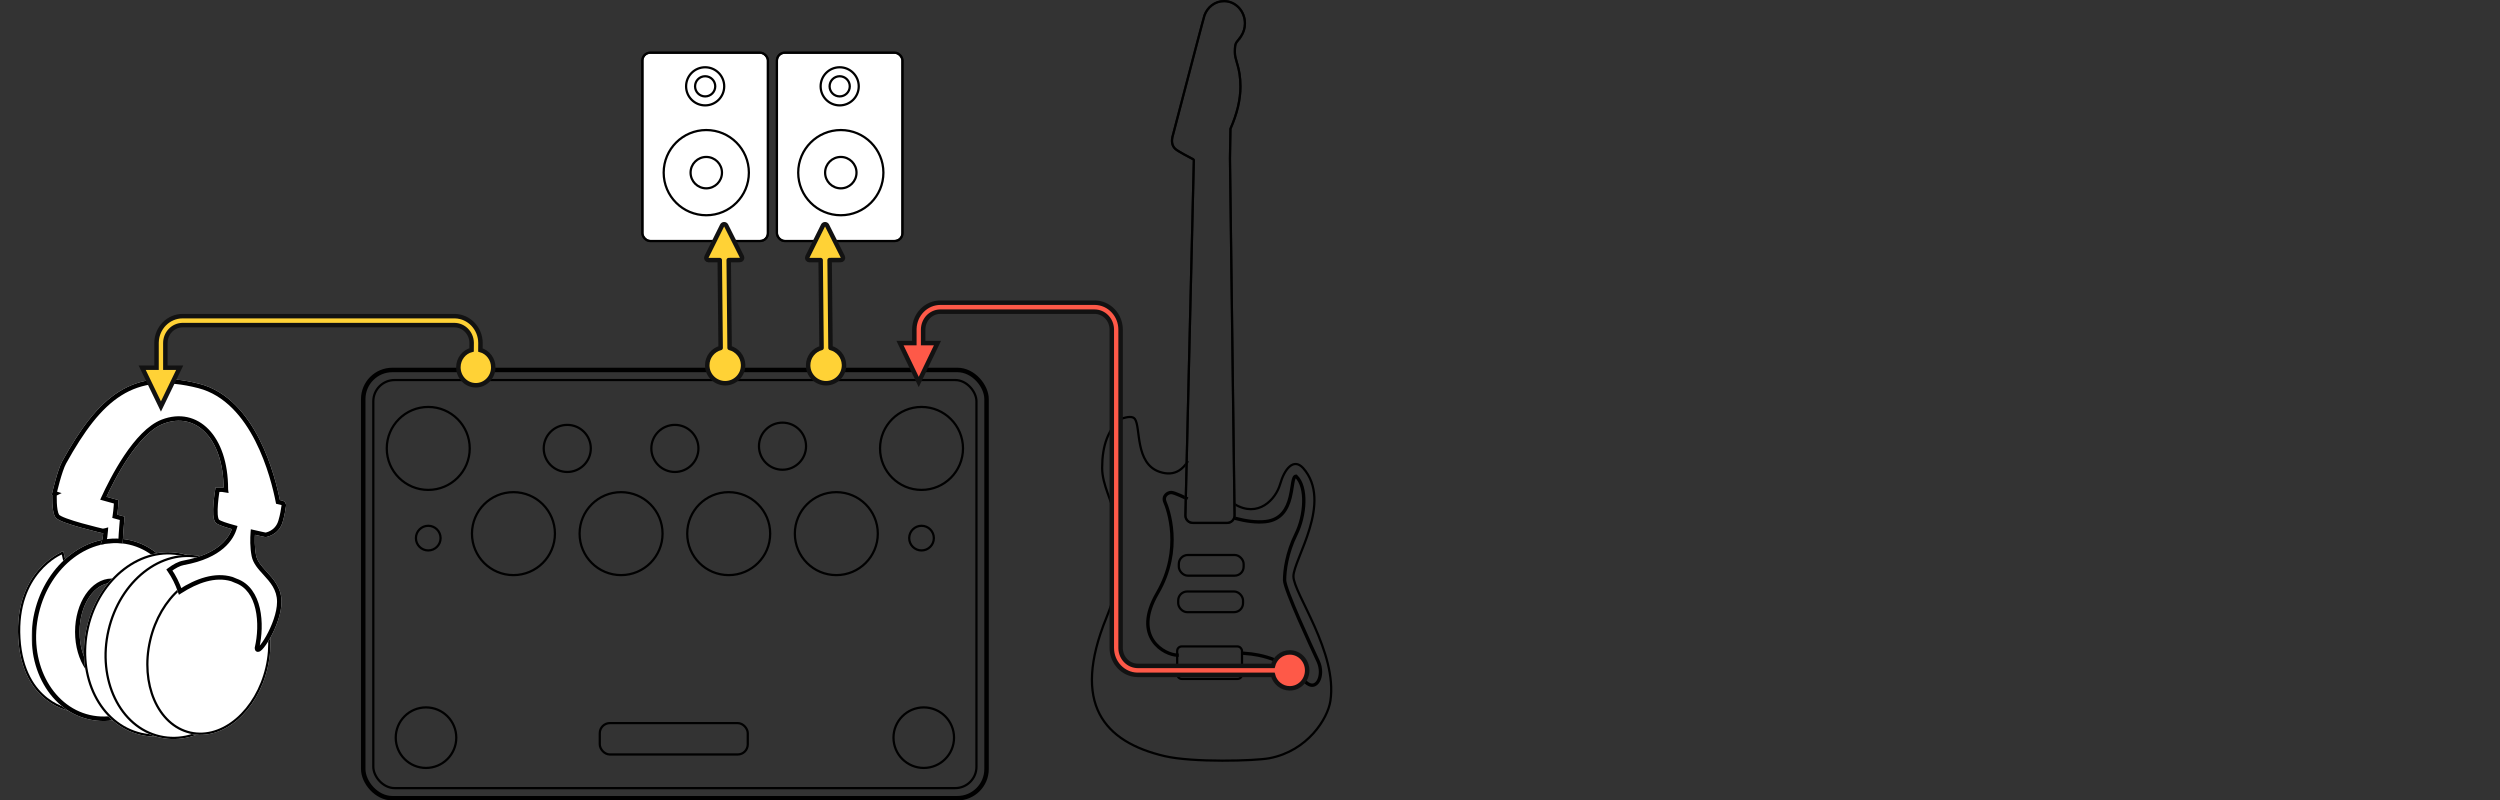 <svg width="1115" height="357" viewBox="0 0 1115 357" fill="none" xmlns="http://www.w3.org/2000/svg">
<rect x="0" y="0" width="1115" height="357" fill="#333333" stroke="none"/>
<rect x="162" y="165" width="278" height="191" rx="13" stroke="black" stroke-width="2"/>
<rect x="166.5" y="169.5" width="269" height="182" rx="9.5" stroke="black"/>
<rect x="267.5" y="322.5" width="66" height="14" rx="4.5" stroke="black"/>
<circle cx="191" cy="200" r="18.5" stroke="black"/>
<circle cx="411" cy="200" r="18.5" stroke="black"/>
<circle cx="229" cy="238" r="18.5" stroke="black"/>
<circle cx="277" cy="238" r="18.5" stroke="black"/>
<circle cx="325" cy="238" r="18.5" stroke="black"/>
<circle cx="373" cy="238" r="18.5" stroke="black"/>
<circle cx="301" cy="200" r="10.5" stroke="black"/>
<circle cx="253" cy="200" r="10.5" stroke="black"/>
<circle cx="191" cy="240" r="5.5" stroke="black"/>
<circle cx="411" cy="240" r="5.5" stroke="black"/>
<circle cx="349" cy="199" r="10.5" stroke="black"/>
<circle cx="190" cy="329" r="13.5" stroke="black"/>
<circle cx="412" cy="329" r="13.5" stroke="black"/>
<path d="M529.832 205.645C528.65 207.558 527.303 208.973 525.791 209.891C523.344 211.375 520.464 211.557 517.152 210.436C506.172 206.72 508.807 190.54 506.172 186.872C505.306 185.667 503.199 185.667 499.851 186.872C494.321 191.325 491.556 198.598 491.556 208.693C491.556 223.834 509.133 237.054 493.444 275.527C477.755 313.999 492.372 330.856 519.4 337.221C531.942 340.175 559.888 339.376 566.202 338.162C583.24 334.888 592.179 320.498 593.363 312.585C596.611 290.886 576.873 264.561 576.873 257.047C576.873 249.532 594.704 223.903 581.149 208.693C576.873 204.128 572.873 209.176 570.93 215.95C568.987 222.724 561.124 231.265 550.492 224.773" stroke="black"/>
<path d="M576.892 213.104L577.349 213.306L577.349 213.306L576.892 213.104ZM578.122 212.153L578.466 211.79L578.321 211.653H578.122V212.153ZM578.195 212.221L578.538 211.858L578.538 211.858L578.195 212.221ZM581.737 224.021L582.237 224.033L582.237 224.033L581.737 224.021ZM578.247 238.392L578.695 238.614L578.247 238.392ZM573.684 261.121L573.205 261.266L573.205 261.266L573.684 261.121ZM575.083 265.137L574.615 265.314L574.615 265.314L575.083 265.137ZM579.539 275.914L579.081 276.114L579.081 276.114L579.539 275.914ZM588.04 294.665L588.493 294.454L588.493 294.454L588.04 294.665ZM588.127 294.853L588.581 294.642L588.581 294.642L588.127 294.853ZM588.223 303.821L588.658 304.066L588.658 304.066L588.223 303.821ZM585.61 305.827L585.544 305.332L585.544 305.332L585.61 305.827ZM581.986 304.249L581.638 304.607L581.638 304.607L581.986 304.249ZM581.849 304.115L581.5 304.474L581.5 304.474L581.849 304.115ZM561.256 292.443L561.358 291.954L561.358 291.954L561.256 292.443ZM554.766 291.617L554.267 291.583L554.233 292.082L554.732 292.116L554.766 291.617ZM554.799 291.118L554.833 290.619L554.334 290.586L554.301 291.085L554.799 291.118ZM561.358 291.954L561.256 292.443L561.256 292.443L561.358 291.954ZM582.198 303.757L581.849 304.116L581.849 304.116L582.198 303.757ZM582.335 303.89L581.986 304.249L581.986 304.249L582.335 303.89ZM585.544 305.332L585.478 304.836L585.478 304.836L585.544 305.332ZM587.787 303.576L587.351 303.331L587.351 303.331L587.787 303.576ZM587.674 295.064L588.127 294.853L588.127 294.853L587.674 295.064ZM587.586 294.875L587.133 295.086L587.133 295.086L587.586 294.875ZM579.081 276.114L578.622 276.313L578.622 276.313L579.081 276.114ZM574.615 265.314L574.148 265.492L574.148 265.492L574.615 265.314ZM573.205 261.266L572.727 261.41L572.727 261.41L573.205 261.266ZM577.799 238.17L578.247 238.392L577.799 238.17ZM581.238 224.008L581.737 224.021L581.737 224.021L581.238 224.008ZM577.931 212.662L578.28 212.304L578.092 212.121L577.835 212.171L577.931 212.662ZM577.349 213.306L576.892 213.104L576.892 213.104L577.349 213.306ZM576.818 215.376L577.31 215.463L577.31 215.463L576.818 215.376ZM576.55 217.035L576.056 216.959L576.056 216.959L576.55 217.035ZM575.619 221.961L576.104 222.084L576.104 222.084L575.619 221.961ZM572.32 228.937L572.701 229.261L572.701 229.261L572.32 228.937ZM564.551 232.874L564.608 233.37L564.608 233.37L564.551 232.874ZM550.901 231.435L550.418 231.309L550.291 231.792L550.775 231.919L550.901 231.435ZM551.028 230.952L551.155 230.468L550.671 230.341L550.544 230.825L551.028 230.952ZM564.493 232.377L564.435 231.88L564.435 231.88L564.493 232.377ZM571.94 228.613L572.32 228.937L572.32 228.937L571.94 228.613ZM575.134 221.839L575.619 221.961L575.619 221.961L575.134 221.839ZM576.051 216.985L575.557 216.909L575.557 216.909L576.051 216.985ZM576.325 215.289L576.818 215.376L576.818 215.376L576.325 215.289ZM519.739 220.643L520.119 220.968L520.119 220.968L519.739 220.643ZM524.163 219.833L524.327 219.361L524.327 219.361L524.163 219.833ZM526.476 220.756L526.275 221.215L526.275 221.215L526.476 220.756ZM528.482 221.676L528.697 221.225L528.697 221.225L528.482 221.676ZM529.107 221.979L528.887 222.428L528.887 222.428L529.107 221.979ZM529.28 222.064L529.502 221.616L529.502 221.616L529.28 222.064ZM529.325 222.087L529.548 221.639L529.548 221.639L529.325 222.087ZM529.336 222.092L529.56 221.645L529.56 221.645L529.336 222.092ZM529.339 222.094L529.564 221.647L529.563 221.647L529.339 222.094ZM529.34 222.094L529.565 221.647L529.564 221.647L529.34 222.094ZM529.34 222.094L529.787 222.318L530.011 221.872L529.565 221.648L529.34 222.094ZM529.228 222.318L529.675 222.542L529.675 222.542L529.228 222.318ZM529.116 222.541L528.893 222.988L529.339 223.212L529.563 222.766L529.116 222.541ZM529.116 222.541L528.892 222.988L528.893 222.988L529.116 222.541ZM529.115 222.541L529.339 222.094L529.339 222.094L529.115 222.541ZM529.113 222.539L529.337 222.092L529.336 222.092L529.113 222.539ZM529.101 222.534L529.325 222.087L529.324 222.086L529.101 222.534ZM529.057 222.512L529.28 222.064L529.28 222.064L529.057 222.512ZM528.887 222.428L528.666 222.876L528.666 222.876L528.887 222.428ZM528.266 222.127L528.482 221.676L528.482 221.676L528.266 222.127ZM526.275 221.215L526.075 221.673L526.075 221.673L526.275 221.215ZM523.999 220.306L523.835 220.778L523.835 220.778L523.999 220.306ZM520.119 220.968L519.739 220.643L519.739 220.643L520.119 220.968ZM519.814 223.864L519.356 224.065L519.356 224.065L519.814 223.864ZM516.409 264.687L515.977 264.435L515.977 264.435L516.409 264.687ZM514.469 285.637L514.884 285.359L514.884 285.359L514.469 285.637ZM519.907 290.432L520.139 289.989L520.139 289.989L519.907 290.432ZM525.222 291.948H525.722V291.448H525.222V291.948ZM525.222 292.448V292.948H525.722V292.448H525.222ZM519.676 290.875L519.907 290.432L519.907 290.432L519.676 290.875ZM514.053 285.916L513.638 286.194L513.638 286.194L514.053 285.916ZM515.977 264.435L516.409 264.687L516.409 264.687L515.977 264.435ZM519.356 224.065L519.814 223.864L519.814 223.864L519.356 224.065ZM578.023 211.653C577.16 211.653 576.689 212.325 576.435 212.902L577.349 213.306C577.566 212.815 577.789 212.653 578.023 212.653V211.653ZM578.122 211.653H578.023V212.653H578.122V211.653ZM578.538 211.858L578.466 211.79L577.779 212.517L577.851 212.585L578.538 211.858ZM582.237 224.033C582.359 219.147 581.326 214.491 578.538 211.858L577.851 212.585C580.323 214.919 581.357 219.207 581.238 224.008L582.237 224.033ZM578.695 238.614C580.814 234.333 582.114 228.96 582.237 224.033L581.238 224.008C581.118 228.796 579.851 234.025 577.799 238.17L578.695 238.614ZM573.671 258.713C573.671 254.693 574.617 246.851 578.695 238.614L577.799 238.17C573.641 246.568 572.671 254.566 572.671 258.713H573.671ZM574.163 260.977C573.826 259.86 573.671 259.104 573.671 258.713H572.671C572.671 259.269 572.871 260.155 573.205 261.266L574.163 260.977ZM575.55 264.96C574.966 263.418 574.491 262.066 574.163 260.977L573.205 261.266C573.543 262.386 574.027 263.763 574.615 265.314L575.55 264.96ZM579.998 275.714C578.31 271.839 576.719 268.041 575.55 264.96L574.615 265.314C575.792 268.418 577.391 272.233 579.081 276.114L579.998 275.714ZM588.493 294.454C586.968 291.178 583.306 283.314 579.998 275.714L579.081 276.114C582.395 283.726 586.062 291.601 587.587 294.876L588.493 294.454ZM588.581 294.642L588.493 294.454L587.587 294.876L587.674 295.064L588.581 294.642ZM588.658 304.066C589.971 301.729 590.135 297.981 588.581 294.642L587.674 295.064C589.113 298.155 588.919 301.56 587.787 303.576L588.658 304.066ZM585.677 306.323C586.987 306.147 587.997 305.242 588.658 304.066L587.787 303.576C587.222 304.581 586.443 305.211 585.544 305.332L585.677 306.323ZM581.638 304.607C582.981 305.912 584.365 306.498 585.677 306.323L585.544 305.332C584.646 305.452 583.552 305.073 582.335 303.89L581.638 304.607ZM581.5 304.474L581.638 304.607L582.335 303.89L582.197 303.757L581.5 304.474ZM561.154 292.933C571.936 295.18 576.587 299.7 581.5 304.474L582.197 303.757C577.241 298.942 572.422 294.26 561.358 291.954L561.154 292.933ZM554.732 292.116C557.061 292.273 559.239 292.533 561.154 292.933L561.358 291.954C559.384 291.542 557.157 291.277 554.799 291.118L554.732 292.116ZM554.301 291.085L554.267 291.583L555.265 291.651L555.298 291.152L554.301 291.085ZM561.46 291.464C559.457 291.046 557.205 290.779 554.833 290.619L554.766 291.617C557.109 291.775 559.312 292.038 561.256 292.443L561.46 291.464ZM582.546 303.398C577.57 298.564 572.666 293.8 561.46 291.464L561.256 292.443C572.18 294.721 576.915 299.322 581.849 304.116L582.546 303.398ZM582.683 303.531L582.546 303.398L581.849 304.116L581.986 304.249L582.683 303.531ZM585.478 304.836C584.786 304.929 583.837 304.652 582.683 303.531L581.986 304.249C583.267 305.492 584.506 305.975 585.61 305.827L585.478 304.836ZM587.351 303.331C586.835 304.249 586.171 304.743 585.478 304.836L585.61 305.827C586.715 305.679 587.609 304.912 588.223 303.821L587.351 303.331ZM587.221 295.275C588.602 298.242 588.394 301.475 587.351 303.331L588.223 303.821C589.445 301.645 589.624 298.068 588.127 294.853L587.221 295.275ZM587.133 295.086L587.221 295.275L588.127 294.853L588.039 294.664L587.133 295.086ZM578.622 276.313C581.939 283.931 585.608 291.81 587.133 295.086L588.039 294.664C586.514 291.388 582.85 283.519 579.539 275.914L578.622 276.313ZM574.148 265.492C575.329 268.606 576.932 272.43 578.622 276.313L579.539 275.914C577.851 272.036 576.256 268.23 575.083 265.137L574.148 265.492ZM572.727 261.41C573.069 262.546 573.557 263.935 574.148 265.492L575.083 265.137C574.496 263.591 574.017 262.226 573.684 261.121L572.727 261.41ZM572.171 258.713C572.171 259.351 572.393 260.302 572.727 261.41L573.684 261.121C573.349 260.008 573.171 259.186 573.171 258.713H572.171ZM577.351 237.948C573.153 246.426 572.171 254.503 572.171 258.713H573.171C573.171 254.63 574.129 246.709 578.247 238.392L577.351 237.948ZM580.738 223.996C580.62 228.714 579.369 233.871 577.351 237.948L578.247 238.392C580.332 234.179 581.616 228.878 581.737 224.021L580.738 223.996ZM577.583 213.02C579.844 215.223 580.855 219.29 580.738 223.996L581.737 224.021C581.857 219.229 580.846 214.803 578.28 212.304L577.583 213.02ZM577.807 213.508C577.887 213.325 577.955 213.229 577.999 213.182C578.038 213.141 578.047 213.149 578.028 213.152L577.835 212.171C577.383 212.26 577.097 212.64 576.892 213.104L577.807 213.508ZM577.31 215.463C577.466 214.579 577.621 213.927 577.807 213.508L576.892 213.104C576.653 213.646 576.481 214.405 576.325 215.289L577.31 215.463ZM577.044 217.112C577.137 216.513 577.222 215.96 577.31 215.463L576.325 215.289C576.235 215.799 576.148 216.363 576.056 216.959L577.044 217.112ZM576.104 222.084C576.548 220.324 576.816 218.585 577.044 217.112L576.056 216.959C575.827 218.437 575.565 220.131 575.134 221.839L576.104 222.084ZM572.701 229.261C574.488 227.164 575.479 224.56 576.104 222.084L575.134 221.839C574.527 224.247 573.585 226.682 571.94 228.613L572.701 229.261ZM564.608 233.37C568.314 232.939 570.896 231.38 572.701 229.261L571.94 228.613C570.3 230.536 567.951 231.975 564.493 232.377L564.608 233.37ZM550.775 231.919C555.47 233.149 560.333 233.867 564.608 233.37L564.493 232.377C560.395 232.853 555.67 232.168 551.028 230.952L550.775 231.919ZM550.544 230.825L550.418 231.309L551.385 231.562L551.512 231.078L550.544 230.825ZM564.435 231.88C560.426 232.346 555.77 231.677 551.155 230.468L550.901 231.435C555.57 232.658 560.364 233.36 564.551 232.874L564.435 231.88ZM571.559 228.288C570.003 230.115 567.769 231.492 564.435 231.88L564.551 232.874C568.132 232.457 570.598 230.958 572.32 228.937L571.559 228.288ZM574.65 221.717C574.051 224.091 573.134 226.441 571.559 228.288L572.32 228.937C574.037 226.923 575.003 224.404 575.619 221.961L574.65 221.717ZM575.557 216.909C575.33 218.379 575.074 220.033 574.65 221.717L575.619 221.961C576.057 220.225 576.319 218.527 576.546 217.062L575.557 216.909ZM575.833 215.202C575.739 215.73 575.651 216.305 575.557 216.909L576.546 217.062C576.639 216.455 576.726 215.892 576.818 215.376L575.833 215.202ZM576.435 212.902C576.168 213.505 575.989 214.318 575.833 215.202L576.818 215.376C576.974 214.492 577.137 213.787 577.349 213.306L576.435 212.902ZM522.338 218.903C521.329 218.903 520.139 219.408 519.36 220.318L520.119 220.968C520.709 220.28 521.621 219.903 522.338 219.903V218.903ZM524.327 219.361C523.614 219.114 522.875 218.903 522.338 218.903V219.903C522.686 219.903 523.277 220.055 523.999 220.306L524.327 219.361ZM526.676 220.298C525.905 219.962 525.073 219.62 524.327 219.361L523.999 220.306C524.71 220.552 525.516 220.883 526.275 221.215L526.676 220.298ZM528.697 221.225C528.17 220.973 527.448 220.636 526.676 220.298L526.275 221.215C527.035 221.546 527.745 221.878 528.266 222.127L528.697 221.225ZM529.328 221.53C529.177 221.456 528.961 221.351 528.697 221.225L528.266 222.127C528.526 222.252 528.739 222.355 528.887 222.428L529.328 221.53ZM529.502 221.616C529.462 221.596 529.403 221.567 529.328 221.53L528.887 222.428C528.961 222.464 529.018 222.492 529.057 222.512L529.502 221.616ZM529.548 221.639L529.502 221.616L529.057 222.512L529.102 222.534L529.548 221.639ZM529.56 221.645L529.548 221.639L529.101 222.534L529.113 222.54L529.56 221.645ZM529.563 221.647L529.56 221.645L529.113 222.539L529.116 222.541L529.563 221.647ZM529.564 221.647L529.564 221.647L529.115 222.541L529.116 222.541L529.564 221.647ZM529.565 221.648L529.565 221.647L529.116 222.541L529.116 222.541L529.565 221.648ZM529.675 222.542L529.787 222.318L528.893 221.87L528.781 222.094L529.675 222.542ZM529.563 222.766L529.675 222.542L528.782 222.094L528.669 222.317L529.563 222.766ZM528.893 222.988L528.893 222.988L529.34 222.094L529.34 222.094L528.893 222.988ZM528.891 222.988L528.892 222.988L529.34 222.094L529.339 222.094L528.891 222.988ZM528.889 222.987L528.892 222.988L529.339 222.094L529.337 222.092L528.889 222.987ZM528.878 222.981L528.889 222.987L529.336 222.092L529.325 222.087L528.878 222.981ZM528.834 222.959L528.879 222.981L529.324 222.086L529.28 222.064L528.834 222.959ZM528.666 222.876C528.74 222.912 528.796 222.941 528.835 222.96L529.28 222.064C529.24 222.044 529.182 222.016 529.107 221.979L528.666 222.876ZM528.05 222.578C528.309 222.702 528.52 222.805 528.666 222.876L529.107 221.979C528.958 221.906 528.744 221.801 528.482 221.676L528.05 222.578ZM526.075 221.673C526.828 222.001 527.533 222.331 528.05 222.578L528.482 221.676C527.957 221.425 527.242 221.091 526.476 220.756L526.075 221.673ZM523.835 220.778C524.529 221.019 525.321 221.343 526.075 221.673L526.476 220.756C525.71 220.422 524.892 220.086 524.163 219.833L523.835 220.778ZM522.338 220.403C522.59 220.403 523.107 220.526 523.835 220.778L524.163 219.833C523.446 219.584 522.78 219.403 522.338 219.403V220.403ZM520.499 221.294C520.994 220.716 521.768 220.403 522.338 220.403V219.403C521.475 219.403 520.424 219.844 519.739 220.643L520.499 221.294ZM520.272 223.663C519.802 222.591 520.047 221.82 520.499 221.294L519.739 220.643C519.04 221.459 518.731 222.639 519.356 224.065L520.272 223.663ZM516.841 264.938C528.516 244.906 521.483 226.423 520.272 223.663L519.356 224.065C520.517 226.711 527.413 244.812 515.977 264.435L516.841 264.938ZM514.884 285.359C512.106 281.219 511.194 274.629 516.841 264.938L515.977 264.435C510.196 274.355 511.003 281.371 514.053 285.916L514.884 285.359ZM520.139 289.989C518.218 288.986 516.293 287.459 514.884 285.359L514.053 285.916C515.572 288.178 517.634 289.81 519.676 290.875L520.139 289.989ZM525.222 291.448C523.945 291.448 522.07 290.997 520.139 289.989L519.676 290.875C521.714 291.94 523.749 292.448 525.222 292.448V291.448ZM525.722 292.448V291.948H524.722V292.448H525.722ZM519.445 291.319C521.537 292.411 523.65 292.948 525.222 292.948V291.948C523.847 291.948 521.892 291.468 519.907 290.432L519.445 291.319ZM513.638 286.194C515.211 288.538 517.343 290.221 519.445 291.319L519.907 290.432C517.926 289.398 515.932 287.818 514.469 285.637L513.638 286.194ZM515.545 264.183C509.698 274.218 510.452 281.447 513.638 286.194L514.469 285.637C511.555 281.295 510.695 274.492 516.409 264.687L515.545 264.183ZM518.898 224.266C520.034 226.855 526.861 244.766 515.545 264.183L516.409 264.687C527.964 244.859 521 226.567 519.814 223.864L518.898 224.266ZM519.36 220.318C518.536 221.278 518.195 222.663 518.898 224.266L519.814 223.864C519.266 222.615 519.544 221.639 520.119 220.968L519.36 220.318Z" fill="black"/>
<path d="M553.525 16.156L553.525 16.157L553.528 16.152C554.61 14.531 555.244 12.552 555.244 10.42C555.244 4.972 551.093 0.5 545.906 0.5C541.912 0.5 538.527 3.157 537.187 6.861C537.112 7.066 536.751 8.39 536.116 10.77C535.475 13.17 534.546 16.681 533.33 21.302L533.33 21.302L523.131 60.23C522.351 62.791 522.612 64.891 524.124 66.354C524.419 66.64 524.978 67.019 525.629 67.423C526.295 67.836 527.101 68.302 527.926 68.762C529.577 69.684 531.317 70.595 532.181 71.043C532.351 71.132 532.456 71.308 532.451 71.502L528.685 229.884H528.685V229.896C528.685 231.73 530.164 233.222 531.994 233.222H547.307H547.315L547.324 233.222L547.526 233.215L547.535 233.214L547.544 233.214C549.282 233.089 550.638 231.622 550.615 229.853L548.566 70.647C548.566 70.648 548.566 70.636 548.566 70.602L548.568 70.477C548.569 70.37 548.571 70.219 548.574 70.03C548.58 69.652 548.589 69.124 548.599 68.495C548.619 67.237 548.647 65.579 548.674 63.927C548.702 62.275 548.73 60.63 548.751 59.398L548.776 57.91L548.783 57.493L548.784 57.447C551.744 50.723 553.236 44.465 553.236 38.678C553.236 34.19 552.605 31.319 551.973 29.057C551.849 28.613 551.727 28.197 551.61 27.801C551.129 26.165 550.747 24.867 550.747 23.297C550.747 20.912 550.908 19.967 551.251 19.276C551.425 18.925 551.656 18.62 551.989 18.204C552.033 18.15 552.077 18.095 552.124 18.037C552.431 17.657 552.804 17.195 553.239 16.574L553.239 16.574L553.243 16.569L553.525 16.156Z" stroke="#121212"/>
<path d="M553.525 16.156L553.525 16.157L553.528 16.152C554.61 14.531 555.244 12.552 555.244 10.42C555.244 4.972 551.093 0.5 545.906 0.5C541.912 0.5 538.527 3.157 537.187 6.861C537.112 7.066 536.751 8.39 536.116 10.77C535.475 13.17 534.546 16.681 533.33 21.302L533.33 21.302L523.131 60.23C522.351 62.791 522.612 64.891 524.124 66.354C524.419 66.64 524.978 67.019 525.629 67.423C526.295 67.836 527.101 68.302 527.926 68.762C529.577 69.684 531.317 70.595 532.181 71.043C532.351 71.132 532.456 71.308 532.451 71.502L528.685 229.884H528.685V229.896C528.685 231.73 530.164 233.222 531.994 233.222H547.307H547.315L547.324 233.222L547.526 233.215L547.535 233.214L547.544 233.214C549.282 233.089 550.638 231.622 550.615 229.853L548.566 70.647C548.566 70.648 548.566 70.636 548.566 70.602L548.568 70.477C548.569 70.37 548.571 70.219 548.574 70.03C548.58 69.652 548.589 69.124 548.599 68.495C548.619 67.237 548.647 65.579 548.674 63.927C548.702 62.275 548.73 60.63 548.751 59.398L548.776 57.91L548.783 57.493L548.784 57.447C551.744 50.723 553.236 44.465 553.236 38.678C553.236 34.19 552.605 31.319 551.973 29.057C551.849 28.613 551.727 28.197 551.61 27.801C551.129 26.165 550.747 24.867 550.747 23.297C550.747 20.912 550.908 19.967 551.251 19.276C551.425 18.925 551.656 18.62 551.989 18.204C552.033 18.15 552.077 18.095 552.124 18.037C552.431 17.657 552.804 17.195 553.239 16.574L553.239 16.574L553.243 16.569L553.525 16.156Z" stroke="black"/>
<rect x="525.752" y="247.526" width="28.913" height="9.216" rx="4" stroke="black"/>
<rect x="525.479" y="263.809" width="28.913" height="9.216" rx="4" stroke="black"/>
<rect x="525.023" y="288.315" width="28.913" height="14.483" rx="2" stroke="black"/>
<path d="M28.046 247.196L27.917 246.615L27.367 246.842L27.558 247.304C27.367 246.842 27.367 246.842 27.366 246.842L27.365 246.843L27.361 246.844L27.348 246.85C27.337 246.855 27.321 246.862 27.3 246.871C27.259 246.888 27.199 246.915 27.122 246.95C26.969 247.021 26.747 247.128 26.466 247.274C25.904 247.565 25.109 248.011 24.163 248.638C22.27 249.891 19.769 251.866 17.323 254.759C12.424 260.556 7.773 270.009 8.634 284.644C9.497 299.285 15.321 307.333 20.985 311.71C23.809 313.893 26.579 315.153 28.645 315.868C29.679 316.225 30.538 316.447 31.141 316.579C31.442 316.645 31.68 316.689 31.845 316.717C31.927 316.731 31.991 316.741 32.035 316.747C32.057 316.75 32.074 316.753 32.086 316.754L32.1 316.756L32.104 316.757L32.105 316.757C32.106 316.757 32.106 316.757 32.168 316.261L32.106 316.757L32.651 316.825L32.668 316.276L33.914 273.805L33.916 273.743L33.903 273.683L28.046 247.196Z" fill="white"/>
<path d="M28.046 247.196L27.917 246.615L27.367 246.842L27.558 247.304C27.367 246.842 27.367 246.842 27.366 246.842L27.365 246.843L27.361 246.844L27.348 246.85C27.337 246.855 27.321 246.862 27.3 246.871C27.259 246.888 27.199 246.915 27.122 246.95C26.969 247.021 26.747 247.128 26.466 247.274C25.904 247.565 25.109 248.011 24.163 248.638C22.27 249.891 19.769 251.866 17.323 254.759C12.424 260.556 7.773 270.009 8.634 284.644C9.497 299.285 15.321 307.333 20.985 311.71C23.809 313.893 26.579 315.153 28.645 315.868C29.679 316.225 30.538 316.447 31.141 316.579C31.442 316.645 31.68 316.689 31.845 316.717C31.927 316.731 31.991 316.741 32.035 316.747C32.057 316.75 32.074 316.753 32.086 316.754L32.1 316.756L32.104 316.757L32.105 316.757C32.106 316.757 32.106 316.757 32.168 316.261L32.106 316.757L32.651 316.825L32.668 316.276L33.914 273.805L33.916 273.743L33.903 273.683L28.046 247.196Z" stroke="white"/>
<path d="M28.046 247.196L27.917 246.615L27.367 246.842L27.558 247.304C27.367 246.842 27.367 246.842 27.366 246.842L27.365 246.843L27.361 246.844L27.348 246.85C27.337 246.855 27.321 246.862 27.3 246.871C27.259 246.888 27.199 246.915 27.122 246.95C26.969 247.021 26.747 247.128 26.466 247.274C25.904 247.565 25.109 248.011 24.163 248.638C22.27 249.891 19.769 251.866 17.323 254.759C12.424 260.556 7.773 270.009 8.634 284.644C9.497 299.285 15.321 307.333 20.985 311.71C23.809 313.893 26.579 315.153 28.645 315.868C29.679 316.225 30.538 316.447 31.141 316.579C31.442 316.645 31.68 316.689 31.845 316.717C31.927 316.731 31.991 316.741 32.035 316.747C32.057 316.75 32.074 316.753 32.086 316.754L32.1 316.756L32.104 316.757L32.105 316.757C32.106 316.757 32.106 316.757 32.168 316.261L32.106 316.757L32.651 316.825L32.668 316.276L33.914 273.805L33.916 273.743L33.903 273.683L28.046 247.196Z" stroke="black"/>
<mask id="path-24-outside-1_2382_3233" maskUnits="userSpaceOnUse" x="14.108" y="239.192" width="70" height="83" fill="black">
<rect fill="white" x="14.108" y="239.192" width="70" height="83"/>
<path fill-rule="evenodd" clip-rule="evenodd" d="M39.843 319.853C57.793 323.997 76.372 309.909 81.341 288.388C86.309 266.866 75.786 246.059 57.836 241.915C39.886 237.771 21.307 251.859 16.338 273.381C11.37 294.902 21.893 315.709 39.843 319.853ZM49.843 304.603C58.33 304.603 65.21 294.401 65.21 281.816C65.21 269.231 58.33 259.029 49.843 259.029C41.355 259.029 34.475 269.231 34.475 281.816C34.475 294.401 41.355 304.603 49.843 304.603Z"/>
</mask>
<path fill-rule="evenodd" clip-rule="evenodd" d="M39.843 319.853C57.793 323.997 76.372 309.909 81.341 288.388C86.309 266.866 75.786 246.059 57.836 241.915C39.886 237.771 21.307 251.859 16.338 273.381C11.37 294.902 21.893 315.709 39.843 319.853ZM49.843 304.603C58.33 304.603 65.21 294.401 65.21 281.816C65.21 269.231 58.33 259.029 49.843 259.029C41.355 259.029 34.475 269.231 34.475 281.816C34.475 294.401 41.355 304.603 49.843 304.603Z" fill="white"/>
<path d="M81.341 288.388L80.367 288.163L80.367 288.163L81.341 288.388ZM39.843 319.853L40.068 318.878L40.068 318.878L39.843 319.853ZM16.338 273.381L17.313 273.606L17.313 273.606L16.338 273.381ZM80.367 288.163C75.482 309.319 57.322 322.862 40.068 318.878L39.618 320.827C58.264 325.132 77.262 310.499 82.315 288.612L80.367 288.163ZM57.611 242.89C74.865 246.873 85.251 267.006 80.367 288.163L82.315 288.612C87.368 266.726 76.707 245.246 58.061 240.941L57.611 242.89ZM17.313 273.606C22.197 252.449 40.358 238.906 57.611 242.89L58.061 240.941C39.415 236.636 20.417 251.269 15.364 273.156L17.313 273.606ZM40.068 318.878C22.814 314.895 12.428 294.762 17.313 273.606L15.364 273.156C10.311 295.042 20.972 316.522 39.618 320.827L40.068 318.878ZM64.21 281.816C64.21 287.936 62.536 293.432 59.88 297.369C57.221 301.313 53.653 303.603 49.843 303.603V305.603C54.519 305.603 58.636 302.792 61.538 298.488C64.445 294.178 66.21 288.28 66.21 281.816H64.21ZM49.843 260.029C53.653 260.029 57.221 262.319 59.88 266.262C62.536 270.199 64.21 275.695 64.21 281.816H66.21C66.21 275.351 64.445 269.454 61.538 265.144C58.636 260.84 54.519 258.029 49.843 258.029V260.029ZM35.475 281.816C35.475 275.695 37.149 270.199 39.805 266.262C42.464 262.319 46.032 260.029 49.843 260.029V258.029C45.166 258.029 41.049 260.84 38.147 265.144C35.24 269.454 33.475 275.351 33.475 281.816H35.475ZM49.843 303.603C46.032 303.603 42.464 301.313 39.805 297.369C37.149 293.432 35.475 287.936 35.475 281.816H33.475C33.475 288.28 35.24 294.178 38.147 298.488C41.049 302.792 45.166 305.603 49.843 305.603V303.603Z" fill="white" mask="url(#path-24-outside-1_2382_3233)"/>
<path d="M81.341 288.388L80.367 288.163L80.367 288.163L81.341 288.388ZM39.843 319.853L40.068 318.878L40.068 318.878L39.843 319.853ZM16.338 273.381L17.313 273.606L17.313 273.606L16.338 273.381ZM80.367 288.163C75.482 309.319 57.322 322.862 40.068 318.878L39.618 320.827C58.264 325.132 77.262 310.499 82.315 288.612L80.367 288.163ZM57.611 242.89C74.865 246.873 85.251 267.006 80.367 288.163L82.315 288.612C87.368 266.726 76.707 245.246 58.061 240.941L57.611 242.89ZM17.313 273.606C22.197 252.449 40.358 238.906 57.611 242.89L58.061 240.941C39.415 236.636 20.417 251.269 15.364 273.156L17.313 273.606ZM40.068 318.878C22.814 314.895 12.428 294.762 17.313 273.606L15.364 273.156C10.311 295.042 20.972 316.522 39.618 320.827L40.068 318.878ZM64.21 281.816C64.21 287.936 62.536 293.432 59.88 297.369C57.221 301.313 53.653 303.603 49.843 303.603V305.603C54.519 305.603 58.636 302.792 61.538 298.488C64.445 294.178 66.21 288.28 66.21 281.816H64.21ZM49.843 260.029C53.653 260.029 57.221 262.319 59.88 266.262C62.536 270.199 64.21 275.695 64.21 281.816H66.21C66.21 275.351 64.445 269.454 61.538 265.144C58.636 260.84 54.519 258.029 49.843 258.029V260.029ZM35.475 281.816C35.475 275.695 37.149 270.199 39.805 266.262C42.464 262.319 46.032 260.029 49.843 260.029V258.029C45.166 258.029 41.049 260.84 38.147 265.144C35.24 269.454 33.475 275.351 33.475 281.816H35.475ZM49.843 303.603C46.032 303.603 42.464 301.313 39.805 297.369C37.149 293.432 35.475 287.936 35.475 281.816H33.475C33.475 288.28 35.24 294.178 38.147 298.488C41.049 302.792 45.166 305.603 49.843 305.603V303.603Z" fill="black" mask="url(#path-24-outside-1_2382_3233)"/>
<path d="M62.995 327.303C81.297 331.529 100.128 316.966 105.193 295.026C110.259 273.085 99.718 251.741 81.415 247.516C63.112 243.29 44.282 257.853 39.217 279.794C34.151 301.734 44.692 323.078 62.995 327.303Z" fill="white"/>
<path d="M62.995 327.303C81.297 331.529 100.128 316.966 105.193 295.026C110.259 273.085 99.718 251.741 81.415 247.516C63.112 243.29 44.282 257.853 39.217 279.794C34.151 301.734 44.692 323.078 62.995 327.303Z" stroke="white"/>
<path d="M62.995 327.303C81.297 331.529 100.128 316.966 105.193 295.026C110.259 273.085 99.718 251.741 81.415 247.516C63.112 243.29 44.282 257.853 39.217 279.794C34.151 301.734 44.692 323.078 62.995 327.303Z" stroke="black"/>
<path d="M71.29 328.427C89.118 332.543 107.547 317.874 112.61 295.947C117.672 274.019 107.538 252.756 89.71 248.64C71.881 244.524 53.452 259.193 48.39 281.12C43.328 303.047 53.461 324.311 71.29 328.427Z" fill="white"/>
<path d="M71.29 328.427C89.118 332.543 107.547 317.874 112.61 295.947C117.672 274.019 107.538 252.756 89.71 248.64C71.881 244.524 53.452 259.193 48.39 281.12C43.328 303.047 53.461 324.311 71.29 328.427Z" stroke="white"/>
<path d="M71.29 328.427C89.118 332.543 107.547 317.874 112.61 295.947C117.672 274.019 107.538 252.756 89.71 248.64C71.881 244.524 53.452 259.193 48.39 281.12C43.328 303.047 53.461 324.311 71.29 328.427Z" stroke="black"/>
<path d="M84.822 326.732C92.048 328.401 99.468 325.924 105.612 320.652C111.756 315.38 116.654 307.294 118.881 297.649C121.108 288.004 120.25 278.588 117.039 271.157C113.828 263.725 108.244 258.246 101.018 256.578C93.792 254.91 86.372 257.387 80.229 262.658C74.085 267.93 69.186 276.017 66.959 285.662C64.732 295.307 65.59 304.722 68.802 312.154C72.013 319.585 77.596 325.064 84.822 326.732Z" fill="white"/>
<path d="M84.822 326.732C92.048 328.401 99.468 325.924 105.612 320.652C111.756 315.38 116.654 307.294 118.881 297.649C121.108 288.004 120.25 278.588 117.039 271.157C113.828 263.725 108.244 258.246 101.018 256.578C93.792 254.91 86.372 257.387 80.229 262.658C74.085 267.93 69.186 276.017 66.959 285.662C64.732 295.307 65.59 304.722 68.802 312.154C72.013 319.585 77.596 325.064 84.822 326.732Z" stroke="white"/>
<path d="M84.822 326.732C92.048 328.401 99.468 325.924 105.612 320.652C111.756 315.38 116.654 307.294 118.881 297.649C121.108 288.004 120.25 278.588 117.039 271.157C113.828 263.725 108.244 258.246 101.018 256.578C93.792 254.91 86.372 257.387 80.229 262.658C74.085 267.93 69.186 276.017 66.959 285.662C64.732 295.307 65.59 304.722 68.802 312.154C72.013 319.585 77.596 325.064 84.822 326.732Z" stroke="black"/>
<mask id="path-29-outside-2_2382_3233" maskUnits="userSpaceOnUse" x="22.271" y="169" width="106" height="122" fill="black">
<rect fill="white" x="22.271" y="169" width="106" height="122"/>
<path fill-rule="evenodd" clip-rule="evenodd" d="M24.764 220.138L24.271 219.989C24.271 219.989 26.589 209.889 28.617 206.227C44.646 177.281 59.298 164.578 88.675 172.146C113.283 178.485 121.846 212.856 123.978 223.849L125.665 224.242C126.248 224.378 126.64 224.922 126.563 225.516C126.376 226.962 125.946 229.72 125.112 232.497C123.482 237.923 118.424 238.538 118.424 238.538C118.424 238.538 115.999 238.033 112.773 237.291C112.545 240.077 112.461 244.063 113.23 247.908C113.816 250.839 115.932 253.157 118.18 255.619C121.249 258.98 124.562 262.609 124.562 268.43C124.562 278.515 114.616 293.413 114.616 288.952C117.09 278.427 116.052 262.806 105.205 259.028C105.123 259 104.805 258.864 104.454 258.715L104.453 258.715C103.992 258.519 103.475 258.299 103.365 258.266C95.91 256.057 87.791 258.961 80.325 263.753C79.15 260.279 77.535 257.061 75.538 254.207C77.755 252.527 79.897 251.38 81.86 251.021C98.582 247.962 103.349 240.005 104.693 235.293C100.989 234.291 97.782 233.253 96.995 232.497C94.897 230.482 96.995 218.4 96.995 218.4H99.094L100.777 218.673C100.751 218.482 100.737 218.281 100.737 218.069C100.737 194.76 87.626 182.254 72.494 188.072C60.606 192.643 50.059 213.491 46.084 222.218L51.828 223.812C51.828 223.812 51.683 227.195 51.2 230.263L54.509 231.167C54.509 231.167 53.916 237.548 53.772 241.284C51.281 241.082 48.799 241.215 46.363 241.654C46.783 240.498 47.026 238.556 47.165 236.546C46.366 236.771 45.751 236.771 45.751 236.771C45.751 236.771 27.061 232.462 25.522 230.117C23.984 227.773 24.337 220.346 24.337 220.346L24.764 220.138Z"/>
</mask>
<path fill-rule="evenodd" clip-rule="evenodd" d="M24.764 220.138L24.271 219.989C24.271 219.989 26.589 209.889 28.617 206.227C44.646 177.281 59.298 164.578 88.675 172.146C113.283 178.485 121.846 212.856 123.978 223.849L125.665 224.242C126.248 224.378 126.64 224.922 126.563 225.516C126.376 226.962 125.946 229.72 125.112 232.497C123.482 237.923 118.424 238.538 118.424 238.538C118.424 238.538 115.999 238.033 112.773 237.291C112.545 240.077 112.461 244.063 113.23 247.908C113.816 250.839 115.932 253.157 118.18 255.619C121.249 258.98 124.562 262.609 124.562 268.43C124.562 278.515 114.616 293.413 114.616 288.952C117.09 278.427 116.052 262.806 105.205 259.028C105.123 259 104.805 258.864 104.454 258.715L104.453 258.715C103.992 258.519 103.475 258.299 103.365 258.266C95.91 256.057 87.791 258.961 80.325 263.753C79.15 260.279 77.535 257.061 75.538 254.207C77.755 252.527 79.897 251.38 81.86 251.021C98.582 247.962 103.349 240.005 104.693 235.293C100.989 234.291 97.782 233.253 96.995 232.497C94.897 230.482 96.995 218.4 96.995 218.4H99.094L100.777 218.673C100.751 218.482 100.737 218.281 100.737 218.069C100.737 194.76 87.626 182.254 72.494 188.072C60.606 192.643 50.059 213.491 46.084 222.218L51.828 223.812C51.828 223.812 51.683 227.195 51.2 230.263L54.509 231.167C54.509 231.167 53.916 237.548 53.772 241.284C51.281 241.082 48.799 241.215 46.363 241.654C46.783 240.498 47.026 238.556 47.165 236.546C46.366 236.771 45.751 236.771 45.751 236.771C45.751 236.771 27.061 232.462 25.522 230.117C23.984 227.773 24.337 220.346 24.337 220.346L24.764 220.138Z" fill="white"/>
<path d="M24.271 219.989L23.297 219.766L23.088 220.676L23.982 220.946L24.271 219.989ZM24.764 220.138L25.202 221.037L27.497 219.92L25.054 219.181L24.764 220.138ZM28.617 206.227L27.742 205.742L28.617 206.227ZM88.675 172.146L88.426 173.114L88.426 173.114L88.675 172.146ZM123.978 223.849L122.996 224.04L123.119 224.676L123.751 224.823L123.978 223.849ZM125.665 224.242L125.892 223.269L125.892 223.269L125.665 224.242ZM126.563 225.516L127.555 225.644L127.555 225.644L126.563 225.516ZM125.112 232.497L124.154 232.21L124.154 232.21L125.112 232.497ZM118.424 238.538L118.22 239.517L118.381 239.55L118.545 239.53L118.424 238.538ZM112.773 237.291L112.997 236.316L111.87 236.057L111.776 237.209L112.773 237.291ZM113.23 247.908L114.21 247.712L114.21 247.712L113.23 247.908ZM118.18 255.619L117.442 256.293L117.442 256.293L118.18 255.619ZM114.616 288.952L113.642 288.723L113.616 288.836V288.952H114.616ZM105.205 259.028L104.876 259.973L104.876 259.973L105.205 259.028ZM104.454 258.715L104.845 257.795L104.836 257.791L104.454 258.715ZM104.453 258.715L104.061 259.635L104.071 259.639L104.453 258.715ZM103.365 258.266L103.649 257.307L103.649 257.307L103.365 258.266ZM80.325 263.753L79.378 264.073L79.788 265.286L80.865 264.594L80.325 263.753ZM75.538 254.207L74.934 253.411L74.166 253.992L74.719 254.781L75.538 254.207ZM81.86 251.021L82.04 252.005L82.04 252.005L81.86 251.021ZM104.693 235.293L105.655 235.567L105.932 234.592L104.954 234.328L104.693 235.293ZM96.995 232.497L97.688 231.776L97.688 231.776L96.995 232.497ZM96.995 218.4V217.4H96.154L96.01 218.229L96.995 218.4ZM99.094 218.4L99.254 217.413L99.174 217.4H99.094V218.4ZM100.777 218.673L100.617 219.66L101.947 219.876L101.768 218.54L100.777 218.673ZM72.494 188.072L72.853 189.005L72.853 189.005L72.494 188.072ZM46.084 222.218L45.174 221.804L44.688 222.869L45.816 223.182L46.084 222.218ZM51.828 223.812L52.827 223.855L52.861 223.061L52.095 222.849L51.828 223.812ZM51.2 230.263L50.212 230.108L50.073 230.992L50.937 231.228L51.2 230.263ZM54.509 231.167L55.505 231.259L55.583 230.423L54.773 230.202L54.509 231.167ZM53.772 241.284L53.691 242.281L54.731 242.365L54.771 241.323L53.772 241.284ZM46.363 241.654L45.423 241.312L44.829 242.947L46.54 242.638L46.363 241.654ZM47.165 236.546L48.163 236.614L48.261 235.197L46.893 235.583L47.165 236.546ZM45.751 236.771L45.526 237.746L45.637 237.771H45.751V236.771ZM25.522 230.117L26.358 229.568L26.358 229.568L25.522 230.117ZM24.337 220.346L23.899 219.447L23.367 219.707L23.338 220.299L24.337 220.346ZM23.982 220.946L24.475 221.096L25.054 219.181L24.561 219.032L23.982 220.946ZM27.742 205.742C26.662 207.693 25.548 211.248 24.721 214.212C24.301 215.716 23.945 217.103 23.695 218.113C23.569 218.619 23.47 219.031 23.402 219.317C23.368 219.46 23.342 219.572 23.324 219.648C23.315 219.686 23.308 219.715 23.304 219.735C23.301 219.745 23.3 219.752 23.299 219.757C23.298 219.76 23.297 219.762 23.297 219.763C23.297 219.764 23.297 219.765 23.297 219.765C23.297 219.765 23.297 219.765 23.297 219.765C23.297 219.766 23.297 219.766 24.271 219.989C25.246 220.213 25.246 220.213 25.246 220.213C25.246 220.213 25.246 220.213 25.246 220.213C25.246 220.212 25.246 220.212 25.246 220.212C25.247 220.21 25.247 220.209 25.247 220.206C25.248 220.202 25.25 220.195 25.252 220.186C25.256 220.167 25.263 220.139 25.272 220.102C25.289 220.029 25.314 219.92 25.348 219.779C25.414 219.499 25.512 219.093 25.636 218.595C25.883 217.597 26.234 216.23 26.647 214.75C27.485 211.749 28.544 208.423 29.492 206.711L27.742 205.742ZM88.925 171.178C74.05 167.346 62.743 168.614 53.11 174.646C43.543 180.637 35.771 191.244 27.742 205.742L29.492 206.711C37.492 192.264 45.061 182.046 54.171 176.341C63.216 170.678 73.923 169.378 88.426 173.114L88.925 171.178ZM124.959 223.659C123.886 218.123 121.19 206.678 115.646 195.798C110.113 184.941 101.641 174.453 88.925 171.178L88.426 173.114C100.317 176.178 108.43 186.045 113.864 196.706C119.286 207.346 121.938 218.583 122.996 224.04L124.959 223.659ZM125.892 223.269L124.204 222.875L123.751 224.823L125.438 225.216L125.892 223.269ZM127.555 225.644C127.699 224.523 126.957 223.517 125.892 223.269L125.438 225.216C125.539 225.24 125.58 225.322 125.571 225.388L127.555 225.644ZM126.07 232.785C126.926 229.934 127.365 227.115 127.555 225.644L125.571 225.388C125.388 226.808 124.966 229.507 124.154 232.21L126.07 232.785ZM118.424 238.538C118.545 239.53 118.545 239.53 118.546 239.53C118.546 239.53 118.546 239.53 118.547 239.53C118.548 239.53 118.548 239.53 118.549 239.53C118.551 239.53 118.554 239.529 118.556 239.529C118.561 239.528 118.568 239.527 118.575 239.526C118.59 239.524 118.61 239.521 118.635 239.518C118.684 239.51 118.751 239.499 118.835 239.482C119.001 239.45 119.233 239.398 119.514 239.319C120.073 239.159 120.833 238.885 121.65 238.422C123.296 237.489 125.167 235.791 126.07 232.785L124.154 232.21C123.427 234.63 121.954 235.951 120.664 236.682C120.012 237.051 119.406 237.27 118.966 237.395C118.746 237.458 118.571 237.496 118.454 237.519C118.396 237.53 118.353 237.537 118.327 237.541C118.314 237.543 118.306 237.545 118.302 237.545C118.3 237.545 118.299 237.546 118.299 237.545C118.299 237.545 118.3 237.545 118.3 237.545C118.301 237.545 118.301 237.545 118.302 237.545C118.302 237.545 118.302 237.545 118.302 237.545C118.303 237.545 118.303 237.545 118.424 238.538ZM112.549 238.265C114.166 238.637 115.583 238.95 116.596 239.17C117.102 239.28 117.508 239.366 117.787 239.425C117.927 239.455 118.035 239.478 118.108 239.493C118.144 239.501 118.172 239.507 118.191 239.511C118.201 239.513 118.208 239.514 118.213 239.515C118.215 239.516 118.217 239.516 118.218 239.516C118.219 239.516 118.219 239.516 118.22 239.517C118.22 239.517 118.22 239.517 118.22 239.517C118.22 239.517 118.22 239.517 118.22 239.517C118.22 239.517 118.22 239.517 118.424 238.538C118.628 237.559 118.628 237.559 118.628 237.559C118.628 237.559 118.628 237.559 118.628 237.559C118.628 237.559 118.628 237.559 118.627 237.559C118.627 237.559 118.627 237.558 118.626 237.558C118.625 237.558 118.623 237.558 118.621 237.557C118.617 237.556 118.61 237.555 118.601 237.553C118.582 237.549 118.555 237.543 118.519 237.536C118.447 237.521 118.34 237.498 118.202 237.469C117.926 237.41 117.523 237.324 117.02 237.215C116.014 236.997 114.605 236.686 112.997 236.316L112.549 238.265ZM114.21 247.712C113.467 243.996 113.546 240.114 113.769 237.372L111.776 237.209C111.545 240.04 111.454 244.13 112.249 248.104L114.21 247.712ZM118.919 254.945C116.623 252.43 114.732 250.319 114.21 247.712L112.249 248.104C112.9 251.358 115.242 253.883 117.442 256.293L118.919 254.945ZM125.562 268.43C125.562 262.176 121.966 258.283 118.919 254.945L117.442 256.293C120.532 259.677 123.562 263.042 123.562 268.43H125.562ZM113.616 288.952C113.616 289.292 113.658 289.695 113.85 290.046C114.085 290.476 114.514 290.764 115.044 290.764C115.465 290.764 115.827 290.579 116.075 290.42C116.345 290.246 116.614 290.014 116.875 289.755C117.905 288.731 119.202 286.877 120.461 284.635C122.977 280.156 125.562 273.729 125.562 268.43H123.562C123.562 273.216 121.175 279.28 118.717 283.656C117.49 285.842 116.3 287.506 115.465 288.336C115.26 288.54 115.102 288.667 114.993 288.737C114.862 288.822 114.894 288.764 115.043 288.764C115.3 288.764 115.516 288.925 115.605 289.088C115.652 289.173 115.616 289.169 115.616 288.952H113.616ZM104.876 259.973C109.846 261.704 112.665 266.168 113.931 271.683C115.196 277.197 114.852 283.575 113.642 288.723L115.589 289.18C116.853 283.803 117.228 277.109 115.88 271.236C114.533 265.366 111.41 260.131 105.533 258.084L104.876 259.973ZM104.062 259.635C104.384 259.772 104.753 259.93 104.876 259.973L105.533 258.084C105.541 258.086 105.528 258.082 105.479 258.062C105.437 258.045 105.383 258.023 105.317 257.995C105.186 257.94 105.022 257.87 104.845 257.795L104.062 259.635ZM104.071 259.639L104.071 259.639L104.836 257.791L104.835 257.791L104.071 259.639ZM103.081 259.225C103.058 259.218 103.068 259.22 103.147 259.252C103.211 259.277 103.294 259.311 103.393 259.352C103.589 259.434 103.83 259.536 104.061 259.635L104.845 257.795C104.615 257.697 104.367 257.591 104.162 257.506C103.99 257.434 103.769 257.343 103.649 257.307L103.081 259.225ZM80.865 264.594C88.257 259.851 96.052 257.142 103.081 259.225L103.649 257.307C95.767 254.972 87.326 258.072 79.785 262.911L80.865 264.594ZM74.719 254.781C76.659 257.553 78.231 260.685 79.378 264.073L81.272 263.432C80.068 259.873 78.412 256.57 76.357 253.634L74.719 254.781ZM81.68 250.037C79.493 250.437 77.204 251.69 74.934 253.411L76.142 255.004C78.305 253.364 80.3 252.323 82.04 252.005L81.68 250.037ZM103.731 235.019C103.106 237.211 101.675 240.201 98.392 243.018C95.104 245.84 89.907 248.533 81.68 250.037L82.04 252.005C90.536 250.451 96.083 247.636 99.695 244.536C103.311 241.432 104.936 238.088 105.655 235.567L103.731 235.019ZM96.302 233.219C96.625 233.528 97.101 233.792 97.586 234.018C98.096 234.256 98.721 234.501 99.419 234.746C100.816 235.237 102.571 235.755 104.432 236.258L104.954 234.328C103.112 233.829 101.411 233.326 100.082 232.859C99.416 232.625 98.86 232.406 98.432 232.206C97.978 231.994 97.758 231.844 97.688 231.776L96.302 233.219ZM96.995 218.4C96.01 218.229 96.01 218.229 96.01 218.23C96.01 218.23 96.01 218.23 96.01 218.23C96.01 218.231 96.01 218.231 96.009 218.232C96.009 218.234 96.009 218.236 96.008 218.239C96.007 218.246 96.005 218.255 96.003 218.267C95.999 218.291 95.993 218.326 95.986 218.372C95.97 218.463 95.948 218.596 95.921 218.766C95.867 219.105 95.793 219.591 95.71 220.18C95.544 221.356 95.345 222.951 95.211 224.613C95.079 226.269 95.009 228.025 95.112 229.514C95.164 230.257 95.261 230.966 95.428 231.577C95.59 232.167 95.848 232.782 96.302 233.219L97.688 231.776C97.618 231.709 97.482 231.506 97.357 231.049C97.238 230.613 97.154 230.048 97.107 229.375C97.014 228.032 97.075 226.39 97.205 224.773C97.334 223.163 97.528 221.611 97.69 220.459C97.771 219.884 97.844 219.41 97.897 219.081C97.923 218.916 97.944 218.788 97.958 218.701C97.966 218.658 97.971 218.625 97.975 218.603C97.977 218.592 97.978 218.584 97.979 218.579C97.98 218.576 97.98 218.574 97.98 218.573C97.98 218.572 97.98 218.572 97.98 218.572C97.98 218.572 97.98 218.571 97.98 218.571C97.98 218.571 97.98 218.571 96.995 218.4ZM99.094 217.4H96.995V219.4H99.094V217.4ZM100.937 217.686L99.254 217.413L98.934 219.387L100.617 219.66L100.937 217.686ZM99.737 218.069C99.737 218.323 99.754 218.569 99.785 218.806L101.768 218.54C101.748 218.395 101.737 218.238 101.737 218.069H99.737ZM72.853 189.005C80.053 186.237 86.689 187.825 91.573 192.845C96.504 197.913 99.737 206.58 99.737 218.069H101.737C101.737 206.249 98.415 197.009 93.007 191.45C87.553 185.845 80.067 184.089 72.135 187.139L72.853 189.005ZM46.994 222.633C48.971 218.292 52.575 210.954 57.151 204.144C61.761 197.285 67.223 191.17 72.853 189.005L72.135 187.139C65.877 189.545 60.121 196.14 55.491 203.029C50.828 209.968 47.171 217.418 45.174 221.804L46.994 222.633ZM52.095 222.849L46.351 221.254L45.816 223.182L51.56 224.776L52.095 222.849ZM52.188 230.419C52.435 228.849 52.594 227.208 52.692 225.966C52.741 225.343 52.774 224.817 52.796 224.447C52.806 224.261 52.814 224.115 52.819 224.014C52.822 223.963 52.824 223.924 52.825 223.897C52.825 223.884 52.826 223.874 52.826 223.867C52.826 223.863 52.827 223.86 52.827 223.859C52.827 223.858 52.827 223.857 52.827 223.856C52.827 223.856 52.827 223.856 52.827 223.856C52.827 223.856 52.827 223.855 52.827 223.855C52.827 223.855 52.827 223.855 51.828 223.812C50.828 223.77 50.828 223.77 50.828 223.77C50.828 223.77 50.828 223.77 50.828 223.77C50.828 223.77 50.828 223.77 50.828 223.77C50.828 223.77 50.828 223.771 50.828 223.771C50.828 223.773 50.828 223.775 50.828 223.778C50.828 223.784 50.828 223.793 50.827 223.805C50.826 223.829 50.824 223.866 50.822 223.914C50.817 224.01 50.809 224.152 50.799 224.331C50.778 224.691 50.745 225.202 50.698 225.809C50.602 227.025 50.448 228.61 50.212 230.108L52.188 230.419ZM54.773 230.202L51.464 229.299L50.937 231.228L54.246 232.132L54.773 230.202ZM54.771 241.323C54.843 239.477 55.025 236.966 55.191 234.905C55.274 233.877 55.353 232.965 55.41 232.31C55.439 231.983 55.463 231.72 55.48 231.539C55.488 231.448 55.494 231.378 55.498 231.331C55.501 231.307 55.502 231.289 55.503 231.277C55.504 231.271 55.504 231.267 55.505 231.264C55.505 231.262 55.505 231.261 55.505 231.261C55.505 231.26 55.505 231.26 55.505 231.26C55.505 231.26 55.505 231.26 55.505 231.26C55.505 231.259 55.505 231.259 54.509 231.167C53.514 231.074 53.514 231.074 53.514 231.074C53.514 231.075 53.514 231.075 53.514 231.075C53.514 231.075 53.514 231.075 53.514 231.076C53.513 231.076 53.513 231.078 53.513 231.079C53.513 231.082 53.512 231.087 53.512 231.093C53.511 231.106 53.509 231.124 53.507 231.148C53.502 231.196 53.496 231.267 53.488 231.358C53.471 231.541 53.447 231.805 53.418 232.135C53.36 232.793 53.281 233.71 53.198 234.744C53.032 236.808 52.846 239.355 52.773 241.245L54.771 241.323ZM46.54 242.638C48.894 242.214 51.289 242.086 53.691 242.281L53.853 240.287C51.273 240.078 48.704 240.216 46.185 240.67L46.54 242.638ZM46.167 236.477C46.028 238.495 45.789 240.305 45.423 241.312L47.303 241.996C47.777 240.691 48.024 238.617 48.163 236.614L46.167 236.477ZM45.751 236.771C45.751 237.771 45.751 237.771 45.752 237.771C45.752 237.771 45.752 237.771 45.752 237.771C45.752 237.771 45.752 237.771 45.753 237.771C45.753 237.771 45.754 237.771 45.755 237.771C45.756 237.771 45.757 237.771 45.759 237.771C45.762 237.771 45.766 237.771 45.77 237.771C45.779 237.771 45.79 237.771 45.803 237.77C45.83 237.77 45.866 237.769 45.91 237.766C45.998 237.762 46.12 237.753 46.269 237.737C46.565 237.704 46.974 237.639 47.437 237.508L46.893 235.583C46.557 235.678 46.259 235.726 46.048 235.749C45.943 235.761 45.862 235.766 45.81 235.769C45.784 235.77 45.765 235.771 45.755 235.771C45.75 235.771 45.747 235.771 45.746 235.771C45.746 235.771 45.746 235.771 45.747 235.771C45.748 235.771 45.748 235.771 45.749 235.771C45.749 235.771 45.749 235.771 45.75 235.771C45.75 235.771 45.75 235.771 45.75 235.771C45.751 235.771 45.751 235.771 45.751 235.771C45.751 235.771 45.751 235.771 45.751 236.771ZM24.686 230.666C24.879 230.959 25.153 231.197 25.416 231.388C25.691 231.587 26.017 231.779 26.372 231.963C27.082 232.333 27.982 232.71 28.983 233.083C30.99 233.831 33.501 234.598 35.943 235.286C38.388 235.975 40.784 236.59 42.566 237.032C43.458 237.253 44.197 237.431 44.713 237.554C44.972 237.616 45.175 237.663 45.313 237.696C45.382 237.712 45.435 237.724 45.471 237.733C45.489 237.737 45.503 237.74 45.512 237.742C45.517 237.743 45.52 237.744 45.523 237.745C45.524 237.745 45.525 237.745 45.525 237.745C45.526 237.745 45.526 237.745 45.526 237.745C45.526 237.746 45.526 237.746 45.751 236.771C45.976 235.797 45.976 235.797 45.976 235.797C45.976 235.797 45.975 235.797 45.975 235.797C45.975 235.796 45.974 235.796 45.973 235.796C45.971 235.796 45.967 235.795 45.963 235.794C45.954 235.792 45.941 235.789 45.924 235.785C45.889 235.777 45.837 235.764 45.769 235.748C45.633 235.717 45.432 235.669 45.177 235.609C44.665 235.487 43.932 235.31 43.047 235.091C41.277 234.651 38.904 234.042 36.485 233.361C34.061 232.678 31.612 231.928 29.681 231.209C28.714 230.848 27.901 230.504 27.294 230.189C26.991 230.031 26.758 229.89 26.59 229.768C26.41 229.638 26.358 229.568 26.358 229.568L24.686 230.666ZM24.337 220.346C23.338 220.299 23.338 220.299 23.338 220.299C23.338 220.299 23.338 220.299 23.338 220.3C23.338 220.3 23.338 220.3 23.338 220.301C23.338 220.302 23.338 220.304 23.338 220.306C23.338 220.31 23.338 220.316 23.337 220.324C23.337 220.339 23.336 220.361 23.334 220.39C23.332 220.448 23.329 220.531 23.326 220.638C23.319 220.851 23.311 221.157 23.306 221.531C23.297 222.277 23.301 223.3 23.354 224.401C23.407 225.498 23.51 226.693 23.704 227.777C23.892 228.831 24.186 229.903 24.686 230.666L26.358 229.568C26.09 229.159 25.851 228.423 25.672 227.425C25.5 226.458 25.403 225.357 25.352 224.304C25.301 223.255 25.297 222.275 25.306 221.556C25.311 221.197 25.318 220.904 25.325 220.702C25.328 220.601 25.331 220.523 25.333 220.471C25.334 220.444 25.335 220.425 25.335 220.412C25.336 220.405 25.336 220.4 25.336 220.397C25.336 220.396 25.336 220.395 25.336 220.394C25.336 220.394 25.336 220.394 25.336 220.394C25.336 220.394 25.336 220.394 25.336 220.394C25.336 220.394 25.336 220.394 24.337 220.346ZM24.326 219.239L23.899 219.447L24.775 221.245L25.202 221.037L24.326 219.239Z" fill="white" mask="url(#path-29-outside-2_2382_3233)"/>
<path d="M24.271 219.989L23.297 219.766L23.088 220.676L23.982 220.946L24.271 219.989ZM24.764 220.138L25.202 221.037L27.497 219.92L25.054 219.181L24.764 220.138ZM28.617 206.227L27.742 205.742L28.617 206.227ZM88.675 172.146L88.426 173.114L88.426 173.114L88.675 172.146ZM123.978 223.849L122.996 224.04L123.119 224.676L123.751 224.823L123.978 223.849ZM125.665 224.242L125.892 223.269L125.892 223.269L125.665 224.242ZM126.563 225.516L127.555 225.644L127.555 225.644L126.563 225.516ZM125.112 232.497L124.154 232.21L124.154 232.21L125.112 232.497ZM118.424 238.538L118.22 239.517L118.381 239.55L118.545 239.53L118.424 238.538ZM112.773 237.291L112.997 236.316L111.87 236.057L111.776 237.209L112.773 237.291ZM113.23 247.908L114.21 247.712L114.21 247.712L113.23 247.908ZM118.18 255.619L117.442 256.293L117.442 256.293L118.18 255.619ZM114.616 288.952L113.642 288.723L113.616 288.836V288.952H114.616ZM105.205 259.028L104.876 259.973L104.876 259.973L105.205 259.028ZM104.454 258.715L104.845 257.795L104.836 257.791L104.454 258.715ZM104.453 258.715L104.061 259.635L104.071 259.639L104.453 258.715ZM103.365 258.266L103.649 257.307L103.649 257.307L103.365 258.266ZM80.325 263.753L79.378 264.073L79.788 265.286L80.865 264.594L80.325 263.753ZM75.538 254.207L74.934 253.411L74.166 253.992L74.719 254.781L75.538 254.207ZM81.86 251.021L82.04 252.005L82.04 252.005L81.86 251.021ZM104.693 235.293L105.655 235.567L105.932 234.592L104.954 234.328L104.693 235.293ZM96.995 232.497L97.688 231.776L97.688 231.776L96.995 232.497ZM96.995 218.4V217.4H96.154L96.01 218.229L96.995 218.4ZM99.094 218.4L99.254 217.413L99.174 217.4H99.094V218.4ZM100.777 218.673L100.617 219.66L101.947 219.876L101.768 218.54L100.777 218.673ZM72.494 188.072L72.853 189.005L72.853 189.005L72.494 188.072ZM46.084 222.218L45.174 221.804L44.688 222.869L45.816 223.182L46.084 222.218ZM51.828 223.812L52.827 223.855L52.861 223.061L52.095 222.849L51.828 223.812ZM51.2 230.263L50.212 230.108L50.073 230.992L50.937 231.228L51.2 230.263ZM54.509 231.167L55.505 231.259L55.583 230.423L54.773 230.202L54.509 231.167ZM53.772 241.284L53.691 242.281L54.731 242.365L54.771 241.323L53.772 241.284ZM46.363 241.654L45.423 241.312L44.829 242.947L46.54 242.638L46.363 241.654ZM47.165 236.546L48.163 236.614L48.261 235.197L46.893 235.583L47.165 236.546ZM45.751 236.771L45.526 237.746L45.637 237.771H45.751V236.771ZM25.522 230.117L26.358 229.568L26.358 229.568L25.522 230.117ZM24.337 220.346L23.899 219.447L23.367 219.707L23.338 220.299L24.337 220.346ZM23.982 220.946L24.475 221.096L25.054 219.181L24.561 219.032L23.982 220.946ZM27.742 205.742C26.662 207.693 25.548 211.248 24.721 214.212C24.301 215.716 23.945 217.103 23.695 218.113C23.569 218.619 23.47 219.031 23.402 219.317C23.368 219.46 23.342 219.572 23.324 219.648C23.315 219.686 23.308 219.715 23.304 219.735C23.301 219.745 23.3 219.752 23.299 219.757C23.298 219.76 23.297 219.762 23.297 219.763C23.297 219.764 23.297 219.765 23.297 219.765C23.297 219.765 23.297 219.765 23.297 219.765C23.297 219.766 23.297 219.766 24.271 219.989C25.246 220.213 25.246 220.213 25.246 220.213C25.246 220.213 25.246 220.213 25.246 220.213C25.246 220.212 25.246 220.212 25.246 220.212C25.247 220.21 25.247 220.209 25.247 220.206C25.248 220.202 25.25 220.195 25.252 220.186C25.256 220.167 25.263 220.139 25.272 220.102C25.289 220.029 25.314 219.92 25.348 219.779C25.414 219.499 25.512 219.093 25.636 218.595C25.883 217.597 26.234 216.23 26.647 214.75C27.485 211.749 28.544 208.423 29.492 206.711L27.742 205.742ZM88.925 171.178C74.05 167.346 62.743 168.614 53.11 174.646C43.543 180.637 35.771 191.244 27.742 205.742L29.492 206.711C37.492 192.264 45.061 182.046 54.171 176.341C63.216 170.678 73.923 169.378 88.426 173.114L88.925 171.178ZM124.959 223.659C123.886 218.123 121.19 206.678 115.646 195.798C110.113 184.941 101.641 174.453 88.925 171.178L88.426 173.114C100.317 176.178 108.43 186.045 113.864 196.706C119.286 207.346 121.938 218.583 122.996 224.04L124.959 223.659ZM125.892 223.269L124.204 222.875L123.751 224.823L125.438 225.216L125.892 223.269ZM127.555 225.644C127.699 224.523 126.957 223.517 125.892 223.269L125.438 225.216C125.539 225.24 125.58 225.322 125.571 225.388L127.555 225.644ZM126.07 232.785C126.926 229.934 127.365 227.115 127.555 225.644L125.571 225.388C125.388 226.808 124.966 229.507 124.154 232.21L126.07 232.785ZM118.424 238.538C118.545 239.53 118.545 239.53 118.546 239.53C118.546 239.53 118.546 239.53 118.547 239.53C118.548 239.53 118.548 239.53 118.549 239.53C118.551 239.53 118.554 239.529 118.556 239.529C118.561 239.528 118.568 239.527 118.575 239.526C118.59 239.524 118.61 239.521 118.635 239.518C118.684 239.51 118.751 239.499 118.835 239.482C119.001 239.45 119.233 239.398 119.514 239.319C120.073 239.159 120.833 238.885 121.65 238.422C123.296 237.489 125.167 235.791 126.07 232.785L124.154 232.21C123.427 234.63 121.954 235.951 120.664 236.682C120.012 237.051 119.406 237.27 118.966 237.395C118.746 237.458 118.571 237.496 118.454 237.519C118.396 237.53 118.353 237.537 118.327 237.541C118.314 237.543 118.306 237.545 118.302 237.545C118.3 237.545 118.299 237.546 118.299 237.545C118.299 237.545 118.3 237.545 118.3 237.545C118.301 237.545 118.301 237.545 118.302 237.545C118.302 237.545 118.302 237.545 118.302 237.545C118.303 237.545 118.303 237.545 118.424 238.538ZM112.549 238.265C114.166 238.637 115.583 238.95 116.596 239.17C117.102 239.28 117.508 239.366 117.787 239.425C117.927 239.455 118.035 239.478 118.108 239.493C118.144 239.501 118.172 239.507 118.191 239.511C118.201 239.513 118.208 239.514 118.213 239.515C118.215 239.516 118.217 239.516 118.218 239.516C118.219 239.516 118.219 239.516 118.22 239.517C118.22 239.517 118.22 239.517 118.22 239.517C118.22 239.517 118.22 239.517 118.22 239.517C118.22 239.517 118.22 239.517 118.424 238.538C118.628 237.559 118.628 237.559 118.628 237.559C118.628 237.559 118.628 237.559 118.628 237.559C118.628 237.559 118.628 237.559 118.627 237.559C118.627 237.559 118.627 237.558 118.626 237.558C118.625 237.558 118.623 237.558 118.621 237.557C118.617 237.556 118.61 237.555 118.601 237.553C118.582 237.549 118.555 237.543 118.519 237.536C118.447 237.521 118.34 237.498 118.202 237.469C117.926 237.41 117.523 237.324 117.02 237.215C116.014 236.997 114.605 236.686 112.997 236.316L112.549 238.265ZM114.21 247.712C113.467 243.996 113.546 240.114 113.769 237.372L111.776 237.209C111.545 240.04 111.454 244.13 112.249 248.104L114.21 247.712ZM118.919 254.945C116.623 252.43 114.732 250.319 114.21 247.712L112.249 248.104C112.9 251.358 115.242 253.883 117.442 256.293L118.919 254.945ZM125.562 268.43C125.562 262.176 121.966 258.283 118.919 254.945L117.442 256.293C120.532 259.677 123.562 263.042 123.562 268.43H125.562ZM113.616 288.952C113.616 289.292 113.658 289.695 113.85 290.046C114.085 290.476 114.514 290.764 115.044 290.764C115.465 290.764 115.827 290.579 116.075 290.42C116.345 290.246 116.614 290.014 116.875 289.755C117.905 288.731 119.202 286.877 120.461 284.635C122.977 280.156 125.562 273.729 125.562 268.43H123.562C123.562 273.216 121.175 279.28 118.717 283.656C117.49 285.842 116.3 287.506 115.465 288.336C115.26 288.54 115.102 288.667 114.993 288.737C114.862 288.822 114.894 288.764 115.043 288.764C115.3 288.764 115.516 288.925 115.605 289.088C115.652 289.173 115.616 289.169 115.616 288.952H113.616ZM104.876 259.973C109.846 261.704 112.665 266.168 113.931 271.683C115.196 277.197 114.852 283.575 113.642 288.723L115.589 289.18C116.853 283.803 117.228 277.109 115.88 271.236C114.533 265.366 111.41 260.131 105.533 258.084L104.876 259.973ZM104.062 259.635C104.384 259.772 104.753 259.93 104.876 259.973L105.533 258.084C105.541 258.086 105.528 258.082 105.479 258.062C105.437 258.045 105.383 258.023 105.317 257.995C105.186 257.94 105.022 257.87 104.845 257.795L104.062 259.635ZM104.071 259.639L104.071 259.639L104.836 257.791L104.835 257.791L104.071 259.639ZM103.081 259.225C103.058 259.218 103.068 259.22 103.147 259.252C103.211 259.277 103.294 259.311 103.393 259.352C103.589 259.434 103.83 259.536 104.061 259.635L104.845 257.795C104.615 257.697 104.367 257.591 104.162 257.506C103.99 257.434 103.769 257.343 103.649 257.307L103.081 259.225ZM80.865 264.594C88.257 259.851 96.052 257.142 103.081 259.225L103.649 257.307C95.767 254.972 87.326 258.072 79.785 262.911L80.865 264.594ZM74.719 254.781C76.659 257.553 78.231 260.685 79.378 264.073L81.272 263.432C80.068 259.873 78.412 256.57 76.357 253.634L74.719 254.781ZM81.68 250.037C79.493 250.437 77.204 251.69 74.934 253.411L76.142 255.004C78.305 253.364 80.3 252.323 82.04 252.005L81.68 250.037ZM103.731 235.019C103.106 237.211 101.675 240.201 98.392 243.018C95.104 245.84 89.907 248.533 81.68 250.037L82.04 252.005C90.536 250.451 96.083 247.636 99.695 244.536C103.311 241.432 104.936 238.088 105.655 235.567L103.731 235.019ZM96.302 233.219C96.625 233.528 97.101 233.792 97.586 234.018C98.096 234.256 98.721 234.501 99.419 234.746C100.816 235.237 102.571 235.755 104.432 236.258L104.954 234.328C103.112 233.829 101.411 233.326 100.082 232.859C99.416 232.625 98.86 232.406 98.432 232.206C97.978 231.994 97.758 231.844 97.688 231.776L96.302 233.219ZM96.995 218.4C96.01 218.229 96.01 218.229 96.01 218.23C96.01 218.23 96.01 218.23 96.01 218.23C96.01 218.231 96.01 218.231 96.009 218.232C96.009 218.234 96.009 218.236 96.008 218.239C96.007 218.246 96.005 218.255 96.003 218.267C95.999 218.291 95.993 218.326 95.986 218.372C95.97 218.463 95.948 218.596 95.921 218.766C95.867 219.105 95.793 219.591 95.71 220.18C95.544 221.356 95.345 222.951 95.211 224.613C95.079 226.269 95.009 228.025 95.112 229.514C95.164 230.257 95.261 230.966 95.428 231.577C95.59 232.167 95.848 232.782 96.302 233.219L97.688 231.776C97.618 231.709 97.482 231.506 97.357 231.049C97.238 230.613 97.154 230.048 97.107 229.375C97.014 228.032 97.075 226.39 97.205 224.773C97.334 223.163 97.528 221.611 97.69 220.459C97.771 219.884 97.844 219.41 97.897 219.081C97.923 218.916 97.944 218.788 97.958 218.701C97.966 218.658 97.971 218.625 97.975 218.603C97.977 218.592 97.978 218.584 97.979 218.579C97.98 218.576 97.98 218.574 97.98 218.573C97.98 218.572 97.98 218.572 97.98 218.572C97.98 218.572 97.98 218.571 97.98 218.571C97.98 218.571 97.98 218.571 96.995 218.4ZM99.094 217.4H96.995V219.4H99.094V217.4ZM100.937 217.686L99.254 217.413L98.934 219.387L100.617 219.66L100.937 217.686ZM99.737 218.069C99.737 218.323 99.754 218.569 99.785 218.806L101.768 218.54C101.748 218.395 101.737 218.238 101.737 218.069H99.737ZM72.853 189.005C80.053 186.237 86.689 187.825 91.573 192.845C96.504 197.913 99.737 206.58 99.737 218.069H101.737C101.737 206.249 98.415 197.009 93.007 191.45C87.553 185.845 80.067 184.089 72.135 187.139L72.853 189.005ZM46.994 222.633C48.971 218.292 52.575 210.954 57.151 204.144C61.761 197.285 67.223 191.17 72.853 189.005L72.135 187.139C65.877 189.545 60.121 196.14 55.491 203.029C50.828 209.968 47.171 217.418 45.174 221.804L46.994 222.633ZM52.095 222.849L46.351 221.254L45.816 223.182L51.56 224.776L52.095 222.849ZM52.188 230.419C52.435 228.849 52.594 227.208 52.692 225.966C52.741 225.343 52.774 224.817 52.796 224.447C52.806 224.261 52.814 224.115 52.819 224.014C52.822 223.963 52.824 223.924 52.825 223.897C52.825 223.884 52.826 223.874 52.826 223.867C52.826 223.863 52.827 223.86 52.827 223.859C52.827 223.858 52.827 223.857 52.827 223.856C52.827 223.856 52.827 223.856 52.827 223.856C52.827 223.856 52.827 223.855 52.827 223.855C52.827 223.855 52.827 223.855 51.828 223.812C50.828 223.77 50.828 223.77 50.828 223.77C50.828 223.77 50.828 223.77 50.828 223.77C50.828 223.77 50.828 223.77 50.828 223.77C50.828 223.77 50.828 223.771 50.828 223.771C50.828 223.773 50.828 223.775 50.828 223.778C50.828 223.784 50.828 223.793 50.827 223.805C50.826 223.829 50.824 223.866 50.822 223.914C50.817 224.01 50.809 224.152 50.799 224.331C50.778 224.691 50.745 225.202 50.698 225.809C50.602 227.025 50.448 228.61 50.212 230.108L52.188 230.419ZM54.773 230.202L51.464 229.299L50.937 231.228L54.246 232.132L54.773 230.202ZM54.771 241.323C54.843 239.477 55.025 236.966 55.191 234.905C55.274 233.877 55.353 232.965 55.41 232.31C55.439 231.983 55.463 231.72 55.48 231.539C55.488 231.448 55.494 231.378 55.498 231.331C55.501 231.307 55.502 231.289 55.503 231.277C55.504 231.271 55.504 231.267 55.505 231.264C55.505 231.262 55.505 231.261 55.505 231.261C55.505 231.26 55.505 231.26 55.505 231.26C55.505 231.26 55.505 231.26 55.505 231.26C55.505 231.259 55.505 231.259 54.509 231.167C53.514 231.074 53.514 231.074 53.514 231.074C53.514 231.075 53.514 231.075 53.514 231.075C53.514 231.075 53.514 231.075 53.514 231.076C53.513 231.076 53.513 231.078 53.513 231.079C53.513 231.082 53.512 231.087 53.512 231.093C53.511 231.106 53.509 231.124 53.507 231.148C53.502 231.196 53.496 231.267 53.488 231.358C53.471 231.541 53.447 231.805 53.418 232.135C53.36 232.793 53.281 233.71 53.198 234.744C53.032 236.808 52.846 239.355 52.773 241.245L54.771 241.323ZM46.54 242.638C48.894 242.214 51.289 242.086 53.691 242.281L53.853 240.287C51.273 240.078 48.704 240.216 46.185 240.67L46.54 242.638ZM46.167 236.477C46.028 238.495 45.789 240.305 45.423 241.312L47.303 241.996C47.777 240.691 48.024 238.617 48.163 236.614L46.167 236.477ZM45.751 236.771C45.751 237.771 45.751 237.771 45.752 237.771C45.752 237.771 45.752 237.771 45.752 237.771C45.752 237.771 45.752 237.771 45.753 237.771C45.753 237.771 45.754 237.771 45.755 237.771C45.756 237.771 45.757 237.771 45.759 237.771C45.762 237.771 45.766 237.771 45.77 237.771C45.779 237.771 45.79 237.771 45.803 237.77C45.83 237.77 45.866 237.769 45.91 237.766C45.998 237.762 46.12 237.753 46.269 237.737C46.565 237.704 46.974 237.639 47.437 237.508L46.893 235.583C46.557 235.678 46.259 235.726 46.048 235.749C45.943 235.761 45.862 235.766 45.81 235.769C45.784 235.77 45.765 235.771 45.755 235.771C45.75 235.771 45.747 235.771 45.746 235.771C45.746 235.771 45.746 235.771 45.747 235.771C45.748 235.771 45.748 235.771 45.749 235.771C45.749 235.771 45.749 235.771 45.75 235.771C45.75 235.771 45.75 235.771 45.75 235.771C45.751 235.771 45.751 235.771 45.751 235.771C45.751 235.771 45.751 235.771 45.751 236.771ZM24.686 230.666C24.879 230.959 25.153 231.197 25.416 231.388C25.691 231.587 26.017 231.779 26.372 231.963C27.082 232.333 27.982 232.71 28.983 233.083C30.99 233.831 33.501 234.598 35.943 235.286C38.388 235.975 40.784 236.59 42.566 237.032C43.458 237.253 44.197 237.431 44.713 237.554C44.972 237.616 45.175 237.663 45.313 237.696C45.382 237.712 45.435 237.724 45.471 237.733C45.489 237.737 45.503 237.74 45.512 237.742C45.517 237.743 45.52 237.744 45.523 237.745C45.524 237.745 45.525 237.745 45.525 237.745C45.526 237.745 45.526 237.745 45.526 237.745C45.526 237.746 45.526 237.746 45.751 236.771C45.976 235.797 45.976 235.797 45.976 235.797C45.976 235.797 45.975 235.797 45.975 235.797C45.975 235.796 45.974 235.796 45.973 235.796C45.971 235.796 45.967 235.795 45.963 235.794C45.954 235.792 45.941 235.789 45.924 235.785C45.889 235.777 45.837 235.764 45.769 235.748C45.633 235.717 45.432 235.669 45.177 235.609C44.665 235.487 43.932 235.31 43.047 235.091C41.277 234.651 38.904 234.042 36.485 233.361C34.061 232.678 31.612 231.928 29.681 231.209C28.714 230.848 27.901 230.504 27.294 230.189C26.991 230.031 26.758 229.89 26.59 229.768C26.41 229.638 26.358 229.568 26.358 229.568L24.686 230.666ZM24.337 220.346C23.338 220.299 23.338 220.299 23.338 220.299C23.338 220.299 23.338 220.299 23.338 220.3C23.338 220.3 23.338 220.3 23.338 220.301C23.338 220.302 23.338 220.304 23.338 220.306C23.338 220.31 23.338 220.316 23.337 220.324C23.337 220.339 23.336 220.361 23.334 220.39C23.332 220.448 23.329 220.531 23.326 220.638C23.319 220.851 23.311 221.157 23.306 221.531C23.297 222.277 23.301 223.3 23.354 224.401C23.407 225.498 23.51 226.693 23.704 227.777C23.892 228.831 24.186 229.903 24.686 230.666L26.358 229.568C26.09 229.159 25.851 228.423 25.672 227.425C25.5 226.458 25.403 225.357 25.352 224.304C25.301 223.255 25.297 222.275 25.306 221.556C25.311 221.197 25.318 220.904 25.325 220.702C25.328 220.601 25.331 220.523 25.333 220.471C25.334 220.444 25.335 220.425 25.335 220.412C25.336 220.405 25.336 220.4 25.336 220.397C25.336 220.396 25.336 220.395 25.336 220.394C25.336 220.394 25.336 220.394 25.336 220.394C25.336 220.394 25.336 220.394 25.336 220.394C25.336 220.394 25.336 220.394 24.337 220.346ZM24.326 219.239L23.899 219.447L24.775 221.245L25.202 221.037L24.326 219.239Z" fill="black" mask="url(#path-29-outside-2_2382_3233)"/>
<path d="M69.815 152.706L69.815 152.693C69.976 146.237 75.101 141 81.465 141H202.634V141L202.647 141L202.927 141.004L202.927 141.004L202.94 141.004C209.264 141.172 214.288 146.511 214.288 153.007L214.288 153.012L214.288 153.116L214.287 153.121L214.261 156.099C217.614 157.033 220.034 160.201 220 163.901C219.959 168.291 216.473 171.872 212.146 171.829C207.819 171.787 204.4 168.139 204.441 163.749C204.475 160.049 206.953 156.929 210.323 156.06L210.35 153.088L210.351 153.083L210.351 153.012L210.347 152.763C210.222 148.425 206.788 145.001 202.634 145.001H81.473H81.465L81.238 145.005C81.236 145.005 81.233 145.005 81.231 145.005C77.107 145.132 73.748 148.637 73.748 153.007V163.991H78.56H80.155L79.46 165.427L72.68 179.436L71.78 181.295L70.88 179.436L64.1 165.427L63.405 163.991H65H69.811L69.811 153.007L69.811 152.994L69.815 152.706Z" fill="#FFD236" stroke="#121212" stroke-width="2" stroke-linecap="square"/>
<rect x="286.5" y="23.5" width="56" height="84" rx="3.5" fill="white"/>
<rect x="286.5" y="23.5" width="56" height="84" rx="3.5" stroke="#121212"/>
<rect x="286.5" y="23.5" width="56" height="84" rx="3.5" stroke="black"/>
<path d="M322.5 38.5C322.5 42.918 318.918 46.5 314.5 46.5V47.5C319.471 47.5 323.5 43.471 323.5 38.5H322.5ZM314.5 30.5C318.918 30.5 322.5 34.082 322.5 38.5H323.5C323.5 33.529 319.471 29.5 314.5 29.5V30.5ZM306.5 38.5C306.5 34.082 310.082 30.5 314.5 30.5V29.5C309.529 29.5 305.5 33.529 305.5 38.5H306.5ZM314.5 46.5C310.082 46.5 306.5 42.918 306.5 38.5H305.5C305.5 43.471 309.529 47.5 314.5 47.5V46.5ZM318.5 38.5C318.5 40.709 316.709 42.5 314.5 42.5V43.5C317.261 43.5 319.5 41.261 319.5 38.5H318.5ZM314.5 34.5C316.709 34.5 318.5 36.291 318.5 38.5H319.5C319.5 35.739 317.261 33.5 314.5 33.5V34.5ZM310.5 38.5C310.5 36.291 312.291 34.5 314.5 34.5V33.5C311.739 33.5 309.5 35.739 309.5 38.5H310.5ZM314.5 42.5C312.291 42.5 310.5 40.709 310.5 38.5H309.5C309.5 41.261 311.739 43.5 314.5 43.5V42.5Z" fill="black"/>
<circle cx="315" cy="77" r="19" stroke="black"/>
<circle cx="315" cy="77" r="7" stroke="black"/>
<rect x="346.5" y="23.5" width="56" height="84" rx="3.5" fill="white"/>
<rect x="346.5" y="23.5" width="56" height="84" rx="3.5" stroke="#121212"/>
<rect x="346.5" y="23.5" width="56" height="84" rx="3.5" stroke="black"/>
<path d="M382.5 38.5C382.5 42.918 378.918 46.5 374.5 46.5V47.5C379.471 47.5 383.5 43.471 383.5 38.5H382.5ZM374.5 30.5C378.918 30.5 382.5 34.082 382.5 38.5H383.5C383.5 33.529 379.471 29.5 374.5 29.5V30.5ZM366.5 38.5C366.5 34.082 370.082 30.5 374.5 30.5V29.5C369.529 29.5 365.5 33.529 365.5 38.5H366.5ZM374.5 46.5C370.082 46.5 366.5 42.918 366.5 38.5H365.5C365.5 43.471 369.529 47.5 374.5 47.5V46.5ZM378.5 38.5C378.5 40.709 376.709 42.5 374.5 42.5V43.5C377.261 43.5 379.5 41.261 379.5 38.5H378.5ZM374.5 34.5C376.709 34.5 378.5 36.291 378.5 38.5H379.5C379.5 35.739 377.261 33.5 374.5 33.5V34.5ZM370.5 38.5C370.5 36.291 372.291 34.5 374.5 34.5V33.5C371.739 33.5 369.5 35.739 369.5 38.5H370.5ZM374.5 42.5C372.291 42.5 370.5 40.709 370.5 38.5H369.5C369.5 41.261 371.739 43.5 374.5 43.5V42.5Z" fill="black"/>
<circle cx="375" cy="77" r="19" stroke="black"/>
<circle cx="375" cy="77" r="7" stroke="black"/>
<path d="M323.864 100.551C323.694 100.212 323.347 99.999 322.969 100C322.59 100.001 322.244 100.216 322.075 100.555L315.105 114.569C314.95 114.88 314.968 115.248 315.15 115.542C315.333 115.837 315.656 116.015 316.002 116.015L321.009 116.004L321.408 155.18C317.963 156.078 315.423 159.213 315.431 162.939C315.44 167.357 319.03 170.931 323.448 170.922C327.866 170.913 331.44 167.323 331.431 162.905L331.431 162.888L331.426 162.648L331.426 162.631C331.296 159.022 328.779 156.026 325.408 155.168L325.009 115.995L330.002 115.985C330.349 115.985 330.67 115.805 330.852 115.509C331.033 115.214 331.049 114.846 330.893 114.536L323.864 100.551Z" fill="#FFD236" stroke="#121212" stroke-width="2" stroke-linecap="square" stroke-linejoin="round"/>
<path d="M368.864 100.551C368.694 100.212 368.347 99.999 367.969 100C367.59 100.001 367.244 100.216 367.075 100.555L360.105 114.569C359.95 114.88 359.968 115.248 360.15 115.542C360.333 115.837 360.656 116.015 361.002 116.015L366.009 116.004L366.408 155.18C362.963 156.078 360.423 159.213 360.431 162.939C360.44 167.357 364.03 170.931 368.448 170.922C372.866 170.913 376.44 167.323 376.431 162.905L376.431 162.888L376.426 162.648L376.426 162.631C376.296 159.022 373.779 156.026 370.408 155.168L370.009 115.995L375.002 115.985C375.349 115.985 375.67 115.805 375.852 115.509C376.033 115.214 376.049 114.846 375.893 114.536L368.864 100.551Z" fill="#FFD236" stroke="#121212" stroke-width="2" stroke-linecap="square" stroke-linejoin="round"/>
<path d="M407.797 146.718L407.797 146.705C407.957 140.246 413.064 135 419.414 135L488.169 135L488.182 135L488.46 135.004L488.474 135.004C494.784 135.173 499.789 140.52 499.789 147.019V288.964V288.97L499.793 289.208C499.793 289.211 499.793 289.213 499.793 289.215C499.918 293.562 503.344 296.986 507.479 296.986L567.727 296.986C568.584 293.551 571.602 290.976 575.241 290.976C579.561 290.976 583 294.598 583 298.988C583 303.378 579.561 307 575.241 307C571.601 307 568.584 304.425 567.727 300.99L507.479 300.99L507.466 300.989L507.187 300.986L507.174 300.985C500.864 300.817 495.858 295.469 495.858 288.97V147.026V147.019L495.855 146.781C495.855 146.779 495.855 146.777 495.855 146.775C495.73 142.428 492.304 139.003 488.169 139.003H419.422H419.414L419.188 139.007C419.185 139.007 419.183 139.007 419.181 139.007C415.075 139.134 411.724 142.64 411.724 147.019V153.03L416.518 153.031L418.109 153.032L417.418 154.465L410.66 168.49L409.759 170.359L408.858 168.49L402.099 154.465L401.408 153.032L403 153.031L407.793 153.03L407.793 147.019L407.793 147.007L407.797 146.718Z" fill="#FE5948" stroke="#121212" stroke-width="2" stroke-linecap="square"/>
</svg>
